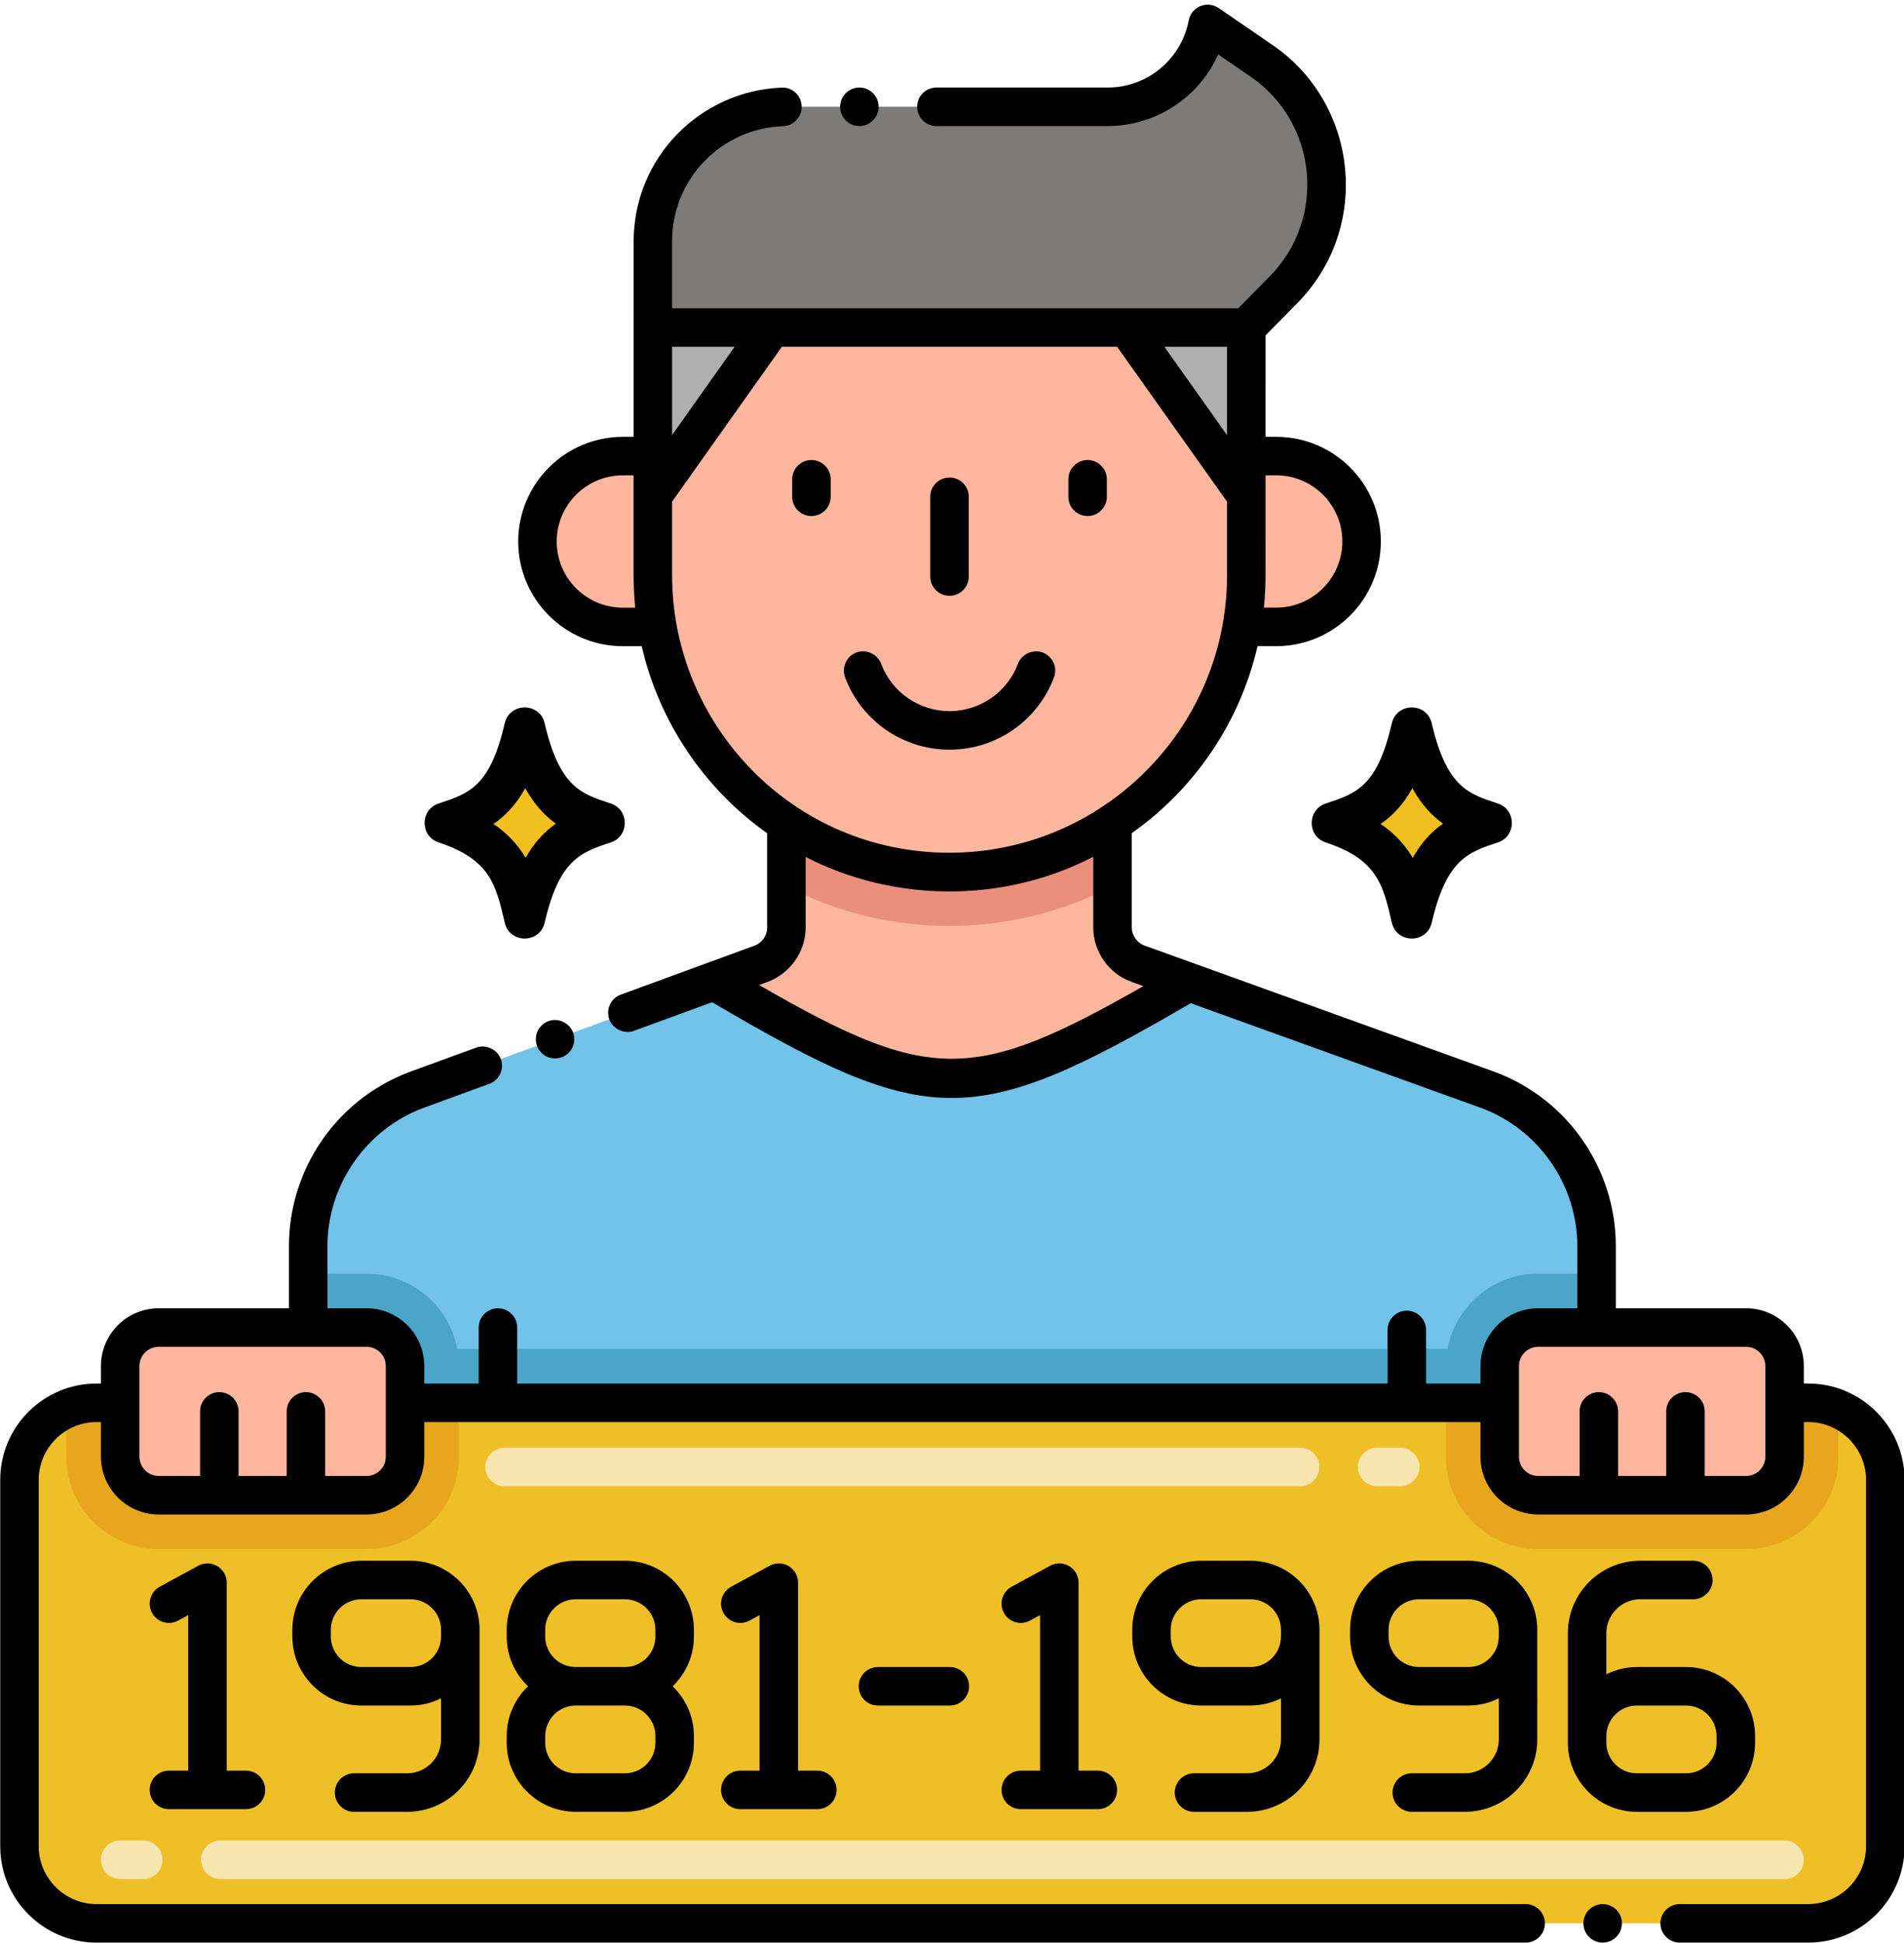 <?xml version="1.0" encoding="UTF-8"?><svg xmlns="http://www.w3.org/2000/svg" xmlns:xlink="http://www.w3.org/1999/xlink" height="252.2" preserveAspectRatio="xMidYMid meet" version="1.0" viewBox="4.3 1.6 247.3 252.2" width="247.3" zoomAndPan="magnify"><g><g><path d="M197.62,143.11l-38.9-14.03c-28.56,16.71-33.15,16.72-61.68-0.13l-38.77,14.19 c-8.39,3.2-13.94,11.25-13.94,20.23v10.57h7.58c2.76,0,5,2.24,5,5v4.77h142.18v-4.77c0-2.76,2.24-5,5-5h7.58v-10.56 C211.67,154.36,206.07,146.28,197.62,143.11z" fill="#72c3e9"/></g><g><path d="M158.72,129.08c-28.56,16.71-33.15,16.72-61.68-0.13l6.12-2.24c1.97-0.72,3.28-2.6,3.28-4.69v-13.56 c0,0.01,0.01,0.01,0.01,0.01c12.52,8.42,29.7,8.48,42.35-0.02V122c0,2.14,1.37,4.02,3.3,4.7L158.72,129.08z" fill="#ffb69f"/></g><g><path d="M211.67,166.945v7h-7.58c-2.76,0-5,2.24-5,5v4.77H56.91v-4.77c0-2.76-2.24-5-5-5h-7.58v-7h7.58 c5.85,0,10.74,4.22,11.78,9.77h128.62c1.04-5.55,5.93-9.77,11.78-9.77H211.67z" fill="#4ba5c8"/></g><g><path d="M168.136,9.478l-6.978-4.776c-1.183,6.241-6.641,10.763-12.992,10.763h-41.578 c-9.552,0-17.492,7.733-17.492,17.496L89.09,44.122h77.081l4.821-4.893C179.548,30.586,178.105,16.276,168.136,9.478z" fill="#7c7b7a"/></g><g><path d="M89.69,82.99H85.2c-6.14,0-11.09-4.97-11.09-11.09c0-6.11,4.94-11.09,11.09-11.09h3.89v15.46 C89.09,78.59,89.28,80.84,89.69,82.99z" fill="#ffb69f"/></g><g><path d="M148.8,108.45v8.14c-13.01,6.91-29.18,7-42.36,0.02v-8.15c0,0.01,0.01,0.01,0.01,0.01 C118.97,116.89,136.15,116.95,148.8,108.45z" fill="#ea8f7c"/></g><g><path d="M185.08,121.388c-1.147-4.945-1.905-8.212-8.591-10.421c-2.43-0.803-2.424-4.25,0-5.051 c4.025-1.33,6.684-2.209,8.591-10.422c0.633-2.73,4.546-2.737,5.181,0c1.95,8.399,4.863,9.193,8.591,10.421 c2.43,0.803,2.424,4.25,0,5.051c-3.881,1.282-6.686,2.209-8.591,10.421C189.625,124.13,185.717,124.131,185.08,121.388z"/></g><g><path d="M191.721,108.525c-1.47,1.04-2.79,2.42-3.93,4.44c-0.95-1.59-2.25-3.09-4.17-4.4 c1.55-1.06,2.94-2.51,4.12-4.64C188.941,106.085,190.311,107.515,191.721,108.525z" fill="#f0c020"/></g><g><path d="M69.859,121.388c-1.147-4.945-1.905-8.212-8.591-10.421c-2.43-0.803-2.424-4.25,0-5.051 c4.025-1.33,6.684-2.209,8.591-10.422c0.633-2.73,4.546-2.737,5.181,0c1.95,8.399,4.863,9.193,8.591,10.421 c2.43,0.803,2.424,4.25,0,5.051c-3.881,1.282-6.686,2.209-8.591,10.421C74.404,124.13,70.496,124.131,69.859,121.388z"/></g><g><path d="M76.5,108.525c-1.47,1.04-2.79,2.42-3.93,4.44c-0.95-1.59-2.25-3.09-4.17-4.4c1.55-1.06,2.94-2.51,4.12-4.64 C73.72,106.085,75.09,107.515,76.5,108.525z" fill="#f0c020"/></g><g><path d="M166.17,44.12v32.15c0,2.29-0.18,4.55-0.59,6.72c-1.87,10.74-8.15,19.81-16.78,25.46 c-12.65,8.5-29.83,8.44-42.35,0.02c0,0-0.01,0-0.01-0.01c-8.56-5.64-14.85-14.64-16.75-25.47c-0.41-2.15-0.6-4.4-0.6-6.72V44.12 H166.17z" fill="#ffb69f"/></g><g><path d="M181.15,71.9c0,6.11-4.94,11.09-11.08,11.09h-4.49c0.41-2.17,0.59-4.43,0.59-6.72V60.81h3.9 C176.2,60.81,181.15,65.77,181.15,71.9z" fill="#ffb69f"/></g><g><path d="M104.557 44.122L89.09 65.927 89.09 44.122z" fill="#afafaf"/></g><g><path d="M166.173 44.122L166.173 65.927 150.69 44.122z" fill="#afafaf"/></g><g><path d="M249.17,193.71v47.58c0,5.53-4.48,10-10,10H16.83c-5.52,0-10-4.47-10-10v-47.58c0-4.13,2.51-7.67,6.08-9.2 c1.2-0.52,2.53-0.8,3.92-0.8h3.08v7c0,2.76,2.24,5,5,5h27c2.76,0,5-2.24,5-5v-7c0,0,81,0,135.18,0h7v7c0,2.76,2.24,5,5,5h27 c2.76,0,5-2.24,5-5v-7h3.08c1.39,0,2.72,0.28,3.92,0.8C246.66,186.04,249.17,189.58,249.17,193.71z" fill="#efbf27"/></g><g><path d="M236.09,178.94v11.77c0,2.76-2.24,5-5,5h-27c-2.76,0-5-2.24-5-5v-11.77c0-2.76,2.24-5,5-5h27 C233.85,173.94,236.09,176.18,236.09,178.94z" fill="#ffb69f"/></g><g><path d="M243.09,184.51v6.2c0,6.62-5.38,12-12,12h-27c-6.62,0-12-5.38-12-12v-7h7v7c0,2.76,2.24,5,5,5h27 c2.76,0,5-2.24,5-5v-7h3.08C240.56,183.71,241.89,183.99,243.09,184.51z" fill="#e8a61e"/></g><g><path d="M63.91,183.71v7c0,6.62-5.38,12-12,12h-27c-6.62,0-12-5.38-12-12v-6.2c1.2-0.52,2.53-0.8,3.92-0.8h3.08v7 c0,2.76,2.24,5,5,5h27c2.76,0,5-2.24,5-5v-7H63.91z" fill="#e8a61e"/></g><g><path d="M56.91,178.94v11.77c0,2.76-2.24,5-5,5h-27c-2.76,0-5-2.24-5-5v-11.77c0-2.76,2.24-5,5-5h27 C54.67,173.94,56.91,176.18,56.91,178.94z" fill="#ffb69f"/></g><g><path d="M236.09,245.545H32.91c-1.381,0-2.5-1.119-2.5-2.5s1.119-2.5,2.5-2.5h203.18c1.381,0,2.5,1.119,2.5,2.5 S237.471,245.545,236.09,245.545z M22.91,245.545h-3c-1.381,0-2.5-1.119-2.5-2.5s1.119-2.5,2.5-2.5h3c1.381,0,2.5,1.119,2.5,2.5 S24.291,245.545,22.91,245.545z" fill="#f8e5b0"/></g><g><path d="M186.167,194.545h-3c-1.381,0-2.5-1.119-2.5-2.5s1.119-2.5,2.5-2.5h3c1.381,0,2.5,1.119,2.5,2.5 S187.547,194.545,186.167,194.545z M173.167,194.545H69.833c-1.381,0-2.5-1.119-2.5-2.5s1.119-2.5,2.5-2.5h103.333 c1.381,0,2.5,1.119,2.5,2.5S174.547,194.545,173.167,194.545z" fill="#f8e5b0"/></g><g><path d="M114.06,89.525c2.068,5.537,7.379,9.4,13.57,9.4c6.28,0,11.549-3.971,13.57-9.4c0.48-1.29-0.18-2.73-1.47-3.21 c-1.26-0.48-2.75,0.21-3.21,1.46c-1.38,3.68-4.95,6.15-8.89,6.15s-7.51-2.47-8.88-6.14c-0.46-1.26-1.95-1.95-3.21-1.48 c-1.29,0.48-1.95,1.92-1.48,3.21C114.06,89.514,114.06,89.514,114.06,89.525z"/></g><g><path d="M109.693,68.592c1.381,0,2.5-1.119,2.5-2.5v-2.269c0-1.381-1.119-2.5-2.5-2.5s-2.5,1.119-2.5,2.5v2.269 C107.193,67.473,108.312,68.592,109.693,68.592z"/></g><g><path d="M145.562,68.592c1.381,0,2.5-1.119,2.5-2.5v-2.269c0-1.381-1.119-2.5-2.5-2.5s-2.5,1.119-2.5,2.5v2.269 C143.062,67.473,144.181,68.592,145.562,68.592z"/></g><g><path d="M127.627,78.947c1.381,0,2.5-1.119,2.5-2.5V66.092c0-1.381-1.119-2.5-2.5-2.5s-2.5,1.119-2.5,2.5v10.354 C125.127,77.827,126.247,78.947,127.627,78.947z"/></g><g><circle cx="115.92" cy="15.465" r="2.5"/></g><g><path d="M77.26,138.855c1.259-0.467,1.971-1.876,1.48-3.2c-0.46-1.26-1.94-1.96-3.2-1.49c-1.3,0.47-1.96,1.91-1.49,3.21 C74.491,138.575,75.842,139.36,77.26,138.855z"/></g><g><circle cx="212.46" cy="251.295" r="2.5"/></g><g><path d="M16.83,253.795h185.63c1.38,0,2.5-1.12,2.5-2.5c0-1.38-1.12-2.5-2.5-2.5H16.83c-4.13-0.01-7.49-3.37-7.5-7.5v-47.58 c0.01-4.13,3.37-7.49,7.5-7.5h0.58v4.5c0,4.128,3.373,7.5,7.5,7.5h0h27h0c4.136,0,7.5-3.364,7.5-7.5v-4.5h137.18v4.5 c0,4.136,3.364,7.5,7.5,7.5h27c4.136,0,7.5-3.364,7.5-7.5v-4.5h0.58c4.13,0.01,7.49,3.37,7.5,7.5v47.58 c-0.01,4.13-3.37,7.49-7.5,7.5h-16.71c-1.37,0-2.5,1.12-2.5,2.5c0,1.38,1.13,2.5,2.5,2.5h16.71c6.89,0,12.5-5.61,12.5-12.5v-47.58 c0-6.89-5.61-12.5-12.5-12.5h-0.58v-2.27c0-4.136-3.364-7.5-7.5-7.5h-16.92v-8.06c0-9.956-6.157-19.047-15.67-22.61 c-28.401-10.238-17.133-6.175-45.585-16.435c-0.898-0.324-1.615-1.287-1.615-2.335v-12.247 c8.252-5.814,14.103-14.516,16.329-24.271h2.437c7.49,0,13.583-6.094,13.583-13.583c0-7.497-6.094-13.595-13.583-13.595h-1.393 V45.141l4.097-4.156c9.719-9.814,7.952-25.966-3.23-33.57l-6.97-4.78c-1.454-0.991-3.523-0.199-3.87,1.6 c-0.96,5.06-5.38,8.73-10.53,8.73h-22.25c-1.38,0-2.5,1.12-2.5,2.5s1.12,2.5,2.5,2.5h22.25c6.19,0,11.82-3.65,14.35-9.3l4.2,2.88 c8.591,5.838,10.016,18.294,2.5,25.93l-4.097,4.147c-6.813,0-66.404,0-73.533,0v-8.657c0-8.1,6.33-14.68,14.43-14.99 c1.344-0.041,2.463-1.201,2.4-2.59c-0.05-1.38-1.18-2.48-2.59-2.41c-10.591,0.412-19.23,9.08-19.23,19.99 c-0.008,9.651-0.005,15.692-0.005,25.345h-1.398c-7.494,0-13.59,6.097-13.59,13.59c0,7.494,6.097,13.591,13.59,13.591h2.451 c2.252,9.782,8.094,18.482,16.293,24.283v12.252c0,1.058-0.68,1.997-1.64,2.34l-17.37,6.36c-1.3,0.47-1.96,1.91-1.49,3.21 c0.46,1.25,1.94,1.95,3.21,1.49c0-0.01,0-0.01,0.01-0.01l10.133-3.706c28.153,16.549,33.957,16.557,62.167,0.129l37.77,13.617h0.01 c7.44,2.79,12.43,10,12.43,17.93v8.06h-5.08c-4.136,0-7.5,3.364-7.5,7.5v2.27h-7.067v-6.961c0-1.381-1.119-2.5-2.5-2.5 s-2.5,1.119-2.5,2.5v6.961H71.478v-7.269c0-1.381-1.119-2.5-2.5-2.5s-2.5,1.119-2.5,2.5v7.269H59.41v-2.27 c0-4.136-3.364-7.5-7.5-7.5H46.83v-8.07c0-7.88,4.95-15.07,12.32-17.89l8.72-3.19c1.29-0.47,1.96-1.91,1.48-3.21 c-0.46-1.25-1.94-1.95-3.2-1.48l-8.74,3.19l-0.03,0.01c-9.599,3.681-15.55,12.797-15.55,22.57v8.07H24.91 c-4.136,0-7.5,3.364-7.5,7.5v2.27h-0.58c-6.89,0-12.5,5.61-12.5,12.5v47.58C4.33,248.184,9.94,253.795,16.83,253.795z M91.594,46.625h8.123l-8.123,11.455V46.625z M163.673,46.625v11.463l-8.14-11.463H163.673z M170.065,63.307 c4.733,0,8.583,3.856,8.583,8.595c0,4.733-3.851,8.583-8.583,8.583h-1.602c0.119-1.162,0.209-2.791,0.209-4.212v-0.003V65.926 v-2.619H170.065z M85.196,80.49c-4.737,0-8.59-3.854-8.59-8.591s3.854-8.59,8.59-8.59h1.394v12.967 c0,1.163,0.109,3.184,0.214,4.214H85.196z M91.594,76.274v-9.551l14.253-20.098h43.554l14.272,20.099v9.547 c0,19.896-16.186,36.034-36.073,36.034C107.234,112.304,91.594,95.677,91.594,76.274z M102.89,129.478l1.13-0.413 c2.717-0.998,4.92-3.741,4.92-7.04v-9.174c11.256,5.805,25.428,6.146,37.36-0.024v9.179c0,3.195,2.071,6.032,4.942,7.047 c0,0-0.077-0.025,1.565,0.567C130.705,142.229,124.977,142.206,102.89,129.478z M201.59,178.945c0-1.378,1.122-2.5,2.5-2.5h27 c1.378,0,2.5,1.122,2.5,2.5c0,15.964,0-4.18,0,11.77c0,1.37-1.12,2.5-2.5,2.5h-5.375v-8.385c0-1.381-1.119-2.5-2.5-2.5 s-2.5,1.119-2.5,2.5v8.385h-6.25v-8.385c0-1.381-1.119-2.5-2.5-2.5s-2.5,1.119-2.5,2.5v8.385h-5.375c-1.38,0-2.5-1.13-2.5-2.5 C201.59,174.791,201.59,194.895,201.59,178.945z M22.41,178.945c0-1.378,1.122-2.5,2.5-2.5h27c1.378,0,2.5,1.122,2.5,2.5v4.765 c0,0.002,0,0.003,0,0.005v7c0,1.37-1.12,2.5-2.5,2.5h-5.375v-8.385c0-1.381-1.119-2.5-2.5-2.5s-2.5,1.119-2.5,2.5v8.385h-6.25 v-8.385c0-1.381-1.119-2.5-2.5-2.5s-2.5,1.119-2.5,2.5v8.385H24.91c-1.327,0-2.5-1.088-2.5-2.5V178.945z"/></g><g><path d="M136.886,231.471c-1.381,0-2.5,1.119-2.5,2.5s1.119,2.5,2.5,2.5h10.003c1.381,0,2.5-1.119,2.5-2.5s-1.119-2.5-2.5-2.5 h-2.501v-24.404c0-1.893-2.029-3.102-3.695-2.196l-5.002,2.724c-1.213,0.661-1.661,2.179-1,3.391c0.661,1.213,2.179,1.661,3.391,1 l1.307-0.711v20.196H136.886z"/></g><g><path d="M175.678,213.181c0-4.94-4.019-8.959-8.959-8.959h-6.397c-4.94,0-8.959,4.019-8.959,8.959v0.878 c0,4.94,4.019,8.959,8.959,8.959h6.397c1.422,0,2.763-0.342,3.959-0.934v5.333c0,2.426-1.973,4.399-4.398,4.399h-6.898 c-1.381,0-2.5,1.119-2.5,2.5s1.119,2.5,2.5,2.5h6.898c5.182,0,9.398-4.216,9.398-9.399 C175.678,226.164,175.678,214.602,175.678,213.181z M166.719,218.019h-6.397c-2.183,0-3.959-1.776-3.959-3.959v-0.878 c0-2.183,1.776-3.959,3.959-3.959h6.397c2.183,0,3.959,1.776,3.959,3.959v0.878C170.678,216.242,168.902,218.019,166.719,218.019z"/></g><g><path d="M203.968,213.181c0-4.94-4.019-8.959-8.959-8.959h-6.397c-4.94,0-8.959,4.019-8.959,8.959v0.878 c0,4.94,4.019,8.959,8.959,8.959h6.397c1.423,0,2.764-0.342,3.959-0.935v5.333c0,2.426-1.973,4.399-4.398,4.399h-6.898 c-1.381,0-2.5,1.119-2.5,2.5s1.119,2.5,2.5,2.5h6.898c5.182,0,9.398-4.216,9.398-9.399 C203.968,226.164,203.968,214.602,203.968,213.181z M195.008,218.019h-6.397c-2.183,0-3.959-1.776-3.959-3.959v-0.878 c0-2.183,1.776-3.959,3.959-3.959h6.397c2.183,0,3.959,1.776,3.959,3.959v0.878C198.968,216.242,197.191,218.019,195.008,218.019z"/></g><g><path d="M223.298,236.816c4.94,0,8.959-4.019,8.959-8.959v-0.878c0-4.94-4.019-8.959-8.959-8.959H216.9 c-1.422,0-2.763,0.342-3.959,0.934v-5.333c0-2.426,1.973-4.399,4.398-4.399h6.898c1.381,0,2.5-1.119,2.5-2.5s-1.119-2.5-2.5-2.5 h-6.898c-5.182,0-9.398,4.216-9.398,9.399c0,1.253,0,12.816,0,14.236c0,4.94,4.019,8.959,8.959,8.959H223.298z M212.941,227.857 v-0.878c0-2.183,1.776-3.959,3.959-3.959h6.397c2.183,0,3.959,1.776,3.959,3.959v0.878c0,2.183-1.776,3.959-3.959,3.959H216.9 C214.717,231.816,212.941,230.04,212.941,227.857z"/></g><g><path d="M26.243,231.471c-1.381,0-2.5,1.119-2.5,2.5s1.119,2.5,2.5,2.5h10.003c1.381,0,2.5-1.119,2.5-2.5s-1.119-2.5-2.5-2.5 h-2.501v-24.404c0-1.892-2.028-3.102-3.696-2.196l-5.001,2.724c-1.212,0.66-1.66,2.178-1,3.391c0.661,1.212,2.179,1.662,3.392,1 l1.306-0.711v20.196H26.243z"/></g><g><path d="M100.455,231.471c-1.381,0-2.5,1.119-2.5,2.5s1.119,2.5,2.5,2.5h10.003c1.381,0,2.5-1.119,2.5-2.5s-1.119-2.5-2.5-2.5 h-2.501v-24.404c0-1.892-2.028-3.102-3.696-2.196l-5.001,2.724c-1.212,0.66-1.66,2.178-1,3.391c0.661,1.212,2.179,1.662,3.392,1 l1.306-0.711v20.196H100.455z"/></g><g><path d="M66.587,213.181c0-4.94-4.019-8.959-8.959-8.959H51.23c-4.94,0-8.959,4.019-8.959,8.959v0.878 c0,4.94,4.019,8.959,8.959,8.959h6.397c1.423,0,2.764-0.342,3.959-0.935v5.333c0,2.426-1.973,4.399-4.398,4.399H50.29 c-1.381,0-2.5,1.119-2.5,2.5s1.119,2.5,2.5,2.5h6.899c5.182,0,9.398-4.216,9.398-9.399 C66.587,226.164,66.587,214.602,66.587,213.181z M57.628,218.019H51.23c-2.183,0-3.959-1.776-3.959-3.959v-0.878 c0-2.183,1.776-3.959,3.959-3.959h6.397c2.183,0,3.959,1.776,3.959,3.959v0.878C61.587,216.242,59.811,218.019,57.628,218.019z"/></g><g><path d="M94.429,214.059v-0.878c0-4.94-4.019-8.959-8.959-8.959h-6.397c-4.94,0-8.959,4.019-8.959,8.959v0.878 c0,2.538,1.065,4.828,2.767,6.459c-1.701,1.632-2.767,3.921-2.767,6.459v0.878c0,4.94,4.019,8.959,8.959,8.959h6.397 c4.94,0,8.959-4.019,8.959-8.959v-0.878c0-2.538-1.065-4.828-2.767-6.459C93.363,218.887,94.429,216.597,94.429,214.059z M89.429,226.978v0.878c0,2.183-1.776,3.959-3.959,3.959h-6.397c-2.183,0-3.959-1.776-3.959-3.959v-0.878 c0-2.183,1.776-3.959,3.959-3.959h6.397C87.653,223.019,89.429,224.795,89.429,226.978z M79.072,218.019 c-2.183,0-3.959-1.776-3.959-3.959v-0.878c0-2.183,1.776-3.959,3.959-3.959h6.397c2.183,0,3.959,1.776,3.959,3.959v0.878 c0,2.183-1.776,3.959-3.959,3.959H79.072z"/></g><g><path d="M118.333,218.019c-1.381,0-2.5,1.119-2.5,2.5s1.119,2.5,2.5,2.5h9.333c1.381,0,2.5-1.119,2.5-2.5s-1.119-2.5-2.5-2.5 H118.333z"/></g></g></svg>
